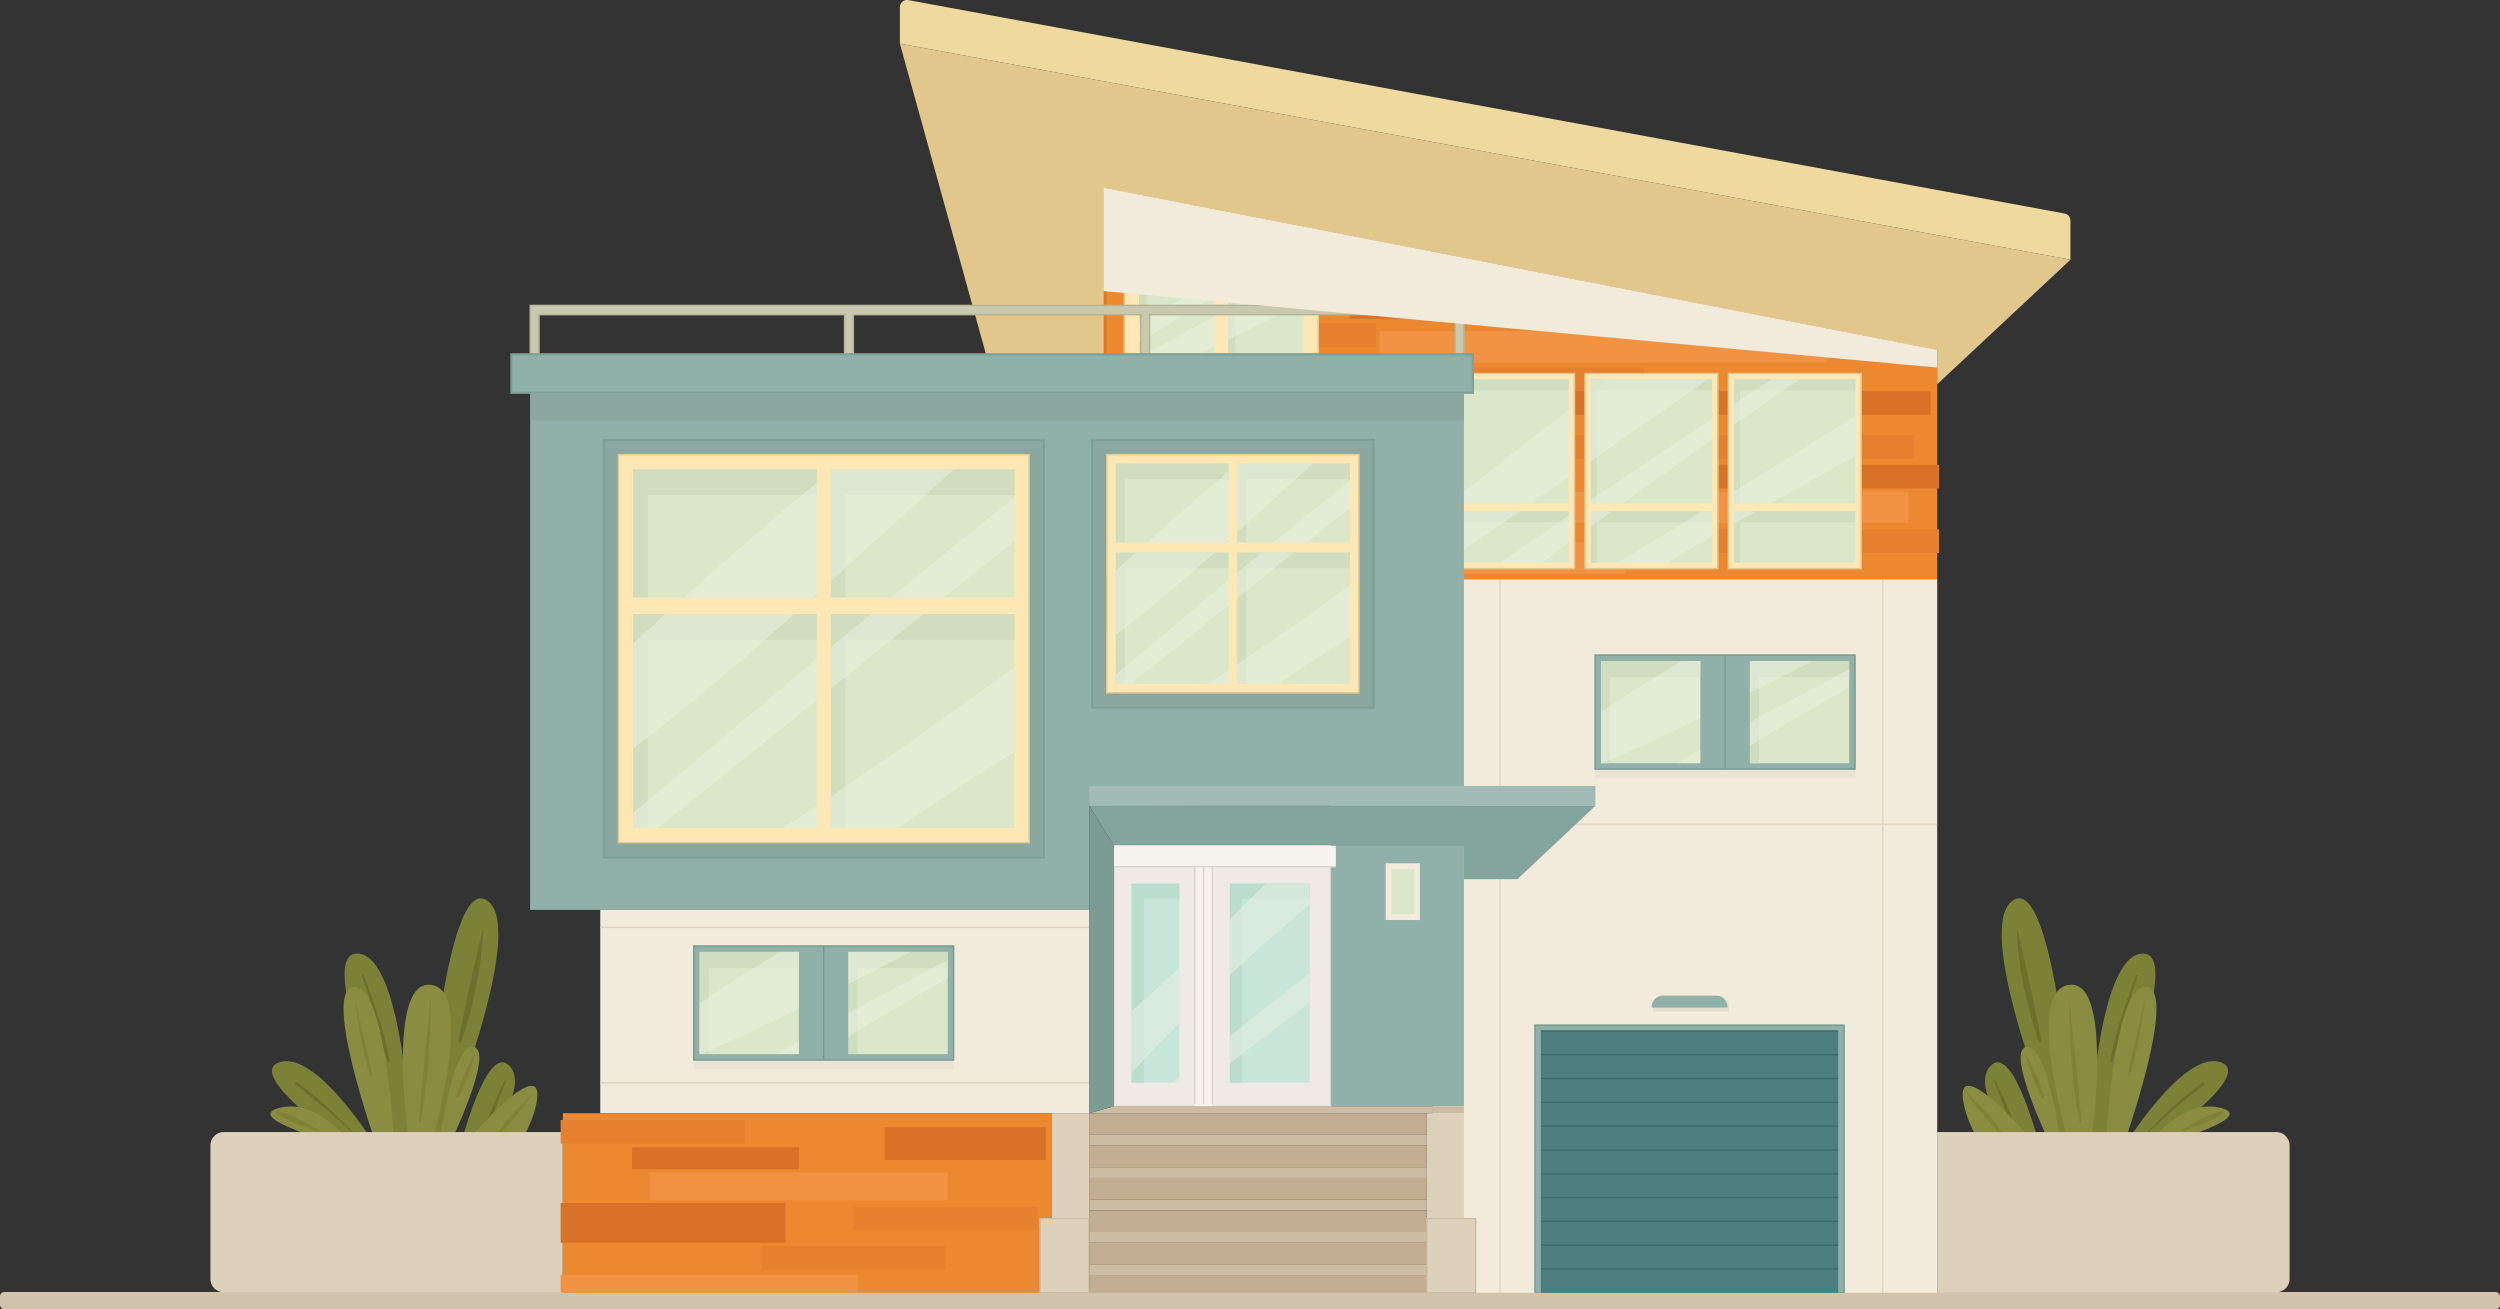 <svg xmlns="http://www.w3.org/2000/svg" viewBox="0 0 684 358.21"><rect x="0" y="0" width="684" height="358.21" fill="#333333" stroke="none"/><defs><style>.cls-1{fill:#eae2d3;}.cls-1,.cls-2,.cls-3,.cls-4,.cls-5,.cls-6,.cls-7,.cls-8,.cls-9,.cls-10,.cls-11,.cls-12,.cls-13,.cls-14,.cls-15,.cls-16,.cls-17,.cls-18,.cls-19,.cls-20,.cls-21,.cls-22,.cls-23,.cls-24,.cls-25,.cls-26,.cls-27,.cls-28,.cls-29,.cls-30,.cls-31,.cls-32,.cls-33,.cls-34,.cls-35,.cls-36,.cls-37,.cls-38,.cls-39,.cls-40{stroke-width:0px;}.cls-2{fill:#d1ddbf;}.cls-3{fill:#e2c791;}.cls-41{opacity:.5;}.cls-4{fill:#bcddce;}.cls-5{fill:#3c6d6d;}.cls-6{fill:#fce7b5;}.cls-7{fill:#d1c3ac;}.cls-42{isolation:isolate;}.cls-8{fill:#d87227;}.cls-9{fill:#eb8830;}.cls-10{fill:#f2eada;}.cls-11{fill:#c1ad91;}.cls-12{fill:#6d702c;}.cls-13{fill:#c8c9ae;}.cls-14{fill:#e5802e;}.cls-15{fill:#ddd4ce;}.cls-16{fill:#ccbca3;}.cls-17{fill:#898c41;}.cls-18{fill:#ecf2e4;}.cls-19{fill:#b5b595;}.cls-20{fill:#efeae6;}.cls-21{fill:#769990;}.cls-22{fill:#8aa8a0;}.cls-23{fill:#a2bcb5;}.cls-24{fill:#c7e5d8;}.cls-25{fill:#7b8238;}.cls-26{fill:#84a59d;}.cls-27{fill:#e5ddcf;}.cls-28{fill:#f29344;}.cls-29{fill:#4c7e80;}.cls-30{fill:#7da097;}.cls-31{fill:#f7f4f0;}.cls-32{fill:#dae8c9;}.cls-33{fill:#e2c78d;}.cls-34{fill:#828237;}.cls-35{fill:#efd99e;}.cls-43{mix-blend-mode:multiply;}.cls-36{fill:#ddd1bc;}.cls-37{fill:#91b0a9;}.cls-38{fill:#e0d5c1;}.cls-39{fill:#7c9b93;}.cls-40{fill:#dd7826;}</style></defs><g class="cls-42"><g id="Objects"><rect class="cls-7" y="353.5" width="684" height="4.71" rx="1.16" ry="1.16"></rect><path class="cls-25" d="M584.14,316.87s33.81-22.52,23.51-26.2c-10.3-3.68-26.99,23.7-26.99,23.7l3.49,2.5Z"></path><path class="cls-12" d="M586.64,311c5.17-5.16,10.77-9.84,16.54-14.31.33-.26-.11-.84-.45-.59-5.96,4.32-11.26,9.33-16.22,14.76-.08.09.05.22.13.13h0Z"></path><path class="cls-25" d="M563.53,312.89s-24.29-58.8-12.79-66.53c11.5-7.73,16.66,64.55,16.66,64.55l-3.86,1.98Z"></path><path class="cls-12" d="M551.76,254.5c.43,10.21,2.76,20.74,5.95,30.43.19.57,1.03.34.9-.25-2.14-10.05-4.11-20.26-6.67-30.21-.03-.1-.19-.08-.18.02h0Z"></path><path class="cls-25" d="M571.58,312.42s1.93-50.85,14.49-51.53c12.56-.68-11.27,53.03-11.27,53.03l-3.22-1.51Z"></path><path class="cls-12" d="M584.4,266.9c-2.82,7.53-5.61,15.35-7.08,23.27-.09.47.59.67.72.2,2.26-7.82,4.16-15.64,6.89-23.32.12-.34-.42-.48-.54-.15h0Z"></path><path class="cls-25" d="M555.48,318.34s-17.39-19.58-10.95-26.62c6.44-7.04,13.85,23.16,13.85,23.16l-2.9,3.46Z"></path><path class="cls-12" d="M545.58,295.84c2.36,5.78,4.34,11.72,6.52,17.57.17.45.84.28.72-.2-1.52-6.18-3.99-11.87-6.9-17.51-.1-.19-.42-.05-.34.14h0Z"></path><path class="cls-17" d="M567.39,317.83s-14.48-46.59-1.35-48.37c13.13-1.78,5.54,47.41,5.54,47.41l-4.19.96Z"></path><path class="cls-34" d="M566.13,273.01c.06,11.36.62,22.9,2.86,34.06.05.26.48.2.46-.06-.83-11.35-2.31-22.66-3.22-34,0-.06-.09-.06-.09,0h0Z"></path><path class="cls-17" d="M576.12,313.92s2.04-44.61,11.07-43.87-6.54,44.31-6.54,44.31l-4.53-.44Z"></path><path class="cls-34" d="M586.77,273.92c-1.52,6.72-3.3,13.42-4.58,20.19-.07.35.43.5.54.15,2.04-6.6,3.18-13.49,4.13-20.32,0-.06-.08-.09-.09-.02h0Z"></path><path class="cls-17" d="M587.24,313.92s9.15-13.63,20.32-10.81-19.18,10.81-19.18,10.81h-1.14Z"></path><path class="cls-34" d="M596.76,309.63c3.76-1.28,8.35-2.68,11.56-5.06.29-.22.13-.68-.25-.6-3.91.83-8.01,3.35-11.45,5.32-.18.1-.06.41.14.34h0Z"></path><path class="cls-17" d="M563.9,313.4s-3.66-28.29-9.52-26.96c-5.86,1.33,6.98,27.48,6.98,27.48l2.54-.52Z"></path><path class="cls-34" d="M554.13,288.74c1.13,3.84,2.5,7.91,4.4,11.44.2.38.8.12.69-.29-1.1-3.86-2.96-7.72-4.83-11.26-.07-.14-.3-.04-.26.11h0Z"></path><path class="cls-17" d="M558.37,314.88s-15.62-19.19-20.37-17.72c-4.76,1.46,7.93,32.56,18.71,19.71"></path><path class="cls-34" d="M538.34,299.36c2.56,4.18,6.14,7.64,9.16,11.49.24.31.67-.08.52-.4-2.14-4.41-6.35-7.59-9.53-11.21-.07-.08-.2.02-.15.11h0Z"></path><path class="cls-36" d="M530.02,309.73h92.76c2.01,0,3.65,1.64,3.65,3.65v36.54c0,2.01-1.64,3.65-3.65,3.65h-92.76v-43.84h0Z"></path><path class="cls-25" d="M99.86,316.87s-33.81-22.52-23.51-26.2c10.3-3.68,26.99,23.7,26.99,23.7l-3.49,2.5Z"></path><path class="cls-12" d="M97.49,310.87c-4.96-5.44-10.26-10.44-16.22-14.76-.34-.25-.79.33-.45.59,5.77,4.47,11.37,9.15,16.54,14.31.09.09.21-.04.13-.13h0Z"></path><path class="cls-25" d="M120.47,312.89s24.29-58.8,12.79-66.53c-11.5-7.73-16.66,64.55-16.66,64.55l3.86,1.98Z"></path><path class="cls-12" d="M132.05,254.48c-2.56,9.94-4.53,20.16-6.67,30.21-.13.59.71.82.9.25,3.19-9.69,5.52-20.22,5.95-30.43,0-.11-.16-.13-.18-.02h0Z"></path><path class="cls-25" d="M112.42,312.42s-1.93-50.85-14.49-51.53c-12.56-.68,11.27,53.03,11.27,53.03l3.22-1.51Z"></path><path class="cls-12" d="M99.06,267.05c2.74,7.68,4.63,15.5,6.89,23.32.14.47.81.27.72-.2-1.47-7.92-4.26-15.75-7.08-23.27-.13-.33-.66-.19-.54.15h0Z"></path><path class="cls-25" d="M128.52,318.34s17.39-19.58,10.95-26.62c-6.44-7.04-13.85,23.16-13.85,23.16l2.9,3.46Z"></path><path class="cls-12" d="M138.08,295.7c-2.91,5.64-5.38,11.33-6.9,17.51-.12.48.56.65.72.2,2.18-5.85,4.16-11.79,6.52-17.57.08-.2-.25-.33-.34-.14h0Z"></path><path class="cls-17" d="M116.61,317.83s14.48-46.59,1.35-48.37c-13.13-1.78-5.54,47.41-5.54,47.41l4.19.96Z"></path><path class="cls-34" d="M117.78,273.01c-.91,11.35-2.4,22.66-3.22,34-.02.26.41.32.46.06,2.23-11.16,2.79-22.71,2.86-34.06,0-.06-.09-.06-.09,0h0Z"></path><path class="cls-17" d="M107.88,313.92s-2.04-44.61-11.07-43.87,6.54,44.31,6.54,44.31l4.53-.44Z"></path><path class="cls-34" d="M97.14,273.94c.94,6.82,2.09,13.72,4.13,20.32.11.35.61.2.54-.15-1.28-6.77-3.06-13.47-4.58-20.19-.01-.06-.1-.03-.09.02h0Z"></path><path class="cls-17" d="M96.76,313.92s-9.15-13.63-20.32-10.81,19.18,10.81,19.18,10.81h1.14Z"></path><path class="cls-34" d="M87.39,309.29c-3.44-1.97-7.54-4.49-11.45-5.32-.38-.08-.55.38-.25.6,3.21,2.38,7.8,3.78,11.56,5.06.2.07.33-.24.14-.34h0Z"></path><path class="cls-17" d="M120.1,313.4s3.66-28.29,9.52-26.96c5.86,1.33-6.98,27.48-6.98,27.48l-2.54-.52Z"></path><path class="cls-34" d="M129.62,288.63c-1.87,3.55-3.73,7.4-4.83,11.26-.12.4.48.67.69.29,1.9-3.54,3.27-7.6,4.4-11.44.04-.15-.18-.25-.26-.11h0Z"></path><path class="cls-17" d="M125.63,314.88s15.62-19.19,20.37-17.72c4.76,1.46-7.93,32.56-18.71,19.71"></path><path class="cls-34" d="M145.51,299.25c-3.18,3.62-7.39,6.8-9.53,11.21-.15.31.27.71.52.4,3.02-3.85,6.6-7.31,9.16-11.49.05-.09-.08-.19-.15-.11h0Z"></path><path class="cls-36" d="M57.57,309.73h92.76c2.01,0,3.65,1.64,3.65,3.65v36.54c0,2.01-1.64,3.65-3.65,3.65H57.57v-43.84h0Z" transform="translate(211.55 663.3) rotate(180)"></path><rect class="cls-10" x="392.07" y="158.45" width="137.95" height="195.25"></rect><rect class="cls-38" x="392.07" y="225.35" width="137.95" height=".4"></rect><rect class="cls-38" x="514.93" y="158.45" width=".4" height="195.25"></rect><rect class="cls-38" x="410.17" y="158.45" width=".4" height="195.25"></rect><polygon class="cls-9" points="302.37 51.83 530.02 96.17 530.02 158.45 302.37 158.45 302.37 51.83"></polygon><rect class="cls-28" x="377.47" y="90.63" width="122.42" height="8.59"></rect><rect class="cls-28" x="317.9" y="148.38" width="126.91" height="8.59"></rect><rect class="cls-28" x="304.78" y="71.04" width="93.74" height="8.59"></rect><rect class="cls-28" x="308.73" y="108.64" width="107.46" height="8.59"></rect><rect class="cls-28" x="376.47" y="134.51" width="145.65" height="8.59"></rect><rect class="cls-14" x="416.27" y="119.07" width="107.46" height="6.46"></rect><rect class="cls-14" x="342.32" y="100.57" width="107.46" height="6.46"></rect><rect class="cls-8" x="420.74" y="107.03" width="107.46" height="6.46"></rect><rect class="cls-14" x="446.86" y="144.83" width="83.67" height="6.46"></rect><rect class="cls-14" x="307.61" y="88.47" width="68.85" height="6.46"></rect><rect class="cls-8" x="302.37" y="100.57" width="38.56" height="6.46"></rect><rect class="cls-8" x="369.21" y="80.76" width="72.76" height="6.46"></rect><rect class="cls-8" x="457.77" y="127.16" width="72.76" height="6.46"></rect><rect class="cls-8" x="303.54" y="123.94" width="97.82" height="6.46"></rect><path class="cls-35" d="M566.47,71.06L246.21,11.95V1.95c0-1.22,1.11-2.14,2.31-1.92l316.35,58.39c.93.17,1.6.98,1.6,1.92v10.72Z"></path><polygon class="cls-33" points="566.47 71.06 530.02 105.14 530.02 96.17 302.37 51.83 302.37 96.93 269.77 96.93 246.21 11.95 566.47 71.06"></polygon><rect class="cls-37" x="419.97" y="280.46" width="84.56" height="73.23"></rect><path class="cls-21" d="M504.74,353.7h-84.96s0-73.43,0-73.43h84.96v73.43ZM420.17,353.5h84.16v-72.83h-84.16v72.83Z"></path><rect class="cls-29" x="426.44" y="277.21" width="71.63" height="81.35" transform="translate(780.14 -144.37) rotate(90)"></rect><rect class="cls-6" x="307.61" y="67.03" width="53.08" height="29.9" rx=".34" ry=".34"></rect><path class="cls-3" d="M360.42,97.13h-52.54c-.26,0-.47-.21-.47-.47v-29.35c0-.26.21-.47.47-.47h52.54c.26,0,.47.21.47.47v29.35c0,.26-.21.47-.47.47ZM307.89,67.23s-.07.03-.07.07v29.35s.03.07.07.07h52.54s.07-.03.07-.07v-29.35s-.03-.07-.07-.07h-52.54Z"></path><rect class="cls-32" x="333.41" y="73.66" width="25.88" height="20.65" transform="translate(430.34 -262.37) rotate(90)"></rect><rect class="cls-32" x="309.01" y="73.66" width="25.88" height="20.65" transform="translate(405.94 -237.97) rotate(90)"></rect><polygon class="cls-2" points="338.03 75.53 356.68 75.53 356.68 71.04 336.03 71.04 336.03 96.93 338.03 96.93 338.03 75.53"></polygon><polygon class="cls-2" points="313.63 75.53 332.28 75.53 332.28 71.04 311.63 71.04 311.63 96.93 313.63 96.93 313.63 75.53"></polygon><g class="cls-41"><path class="cls-18" d="M341.24,71.04c-1.75,1.01-3.48,2.04-5.21,3.07v4.42c4.08-2.52,8.16-5.02,12.24-7.49h-7.02Z"></path></g><g class="cls-41"><path class="cls-18" d="M356.68,72.29c-6.92,4.11-13.77,8.18-20.65,12.13v8.51c6.91-3.39,13.8-6.81,20.65-10.26v-10.37Z"></path></g><g class="cls-41"><path class="cls-18" d="M332.28,86.55c-6.33,3.58-12.72,7.05-19.24,10.37h14.79c1.48-.72,2.97-1.45,4.45-2.17v-8.2Z"></path></g><g class="cls-41"><path class="cls-18" d="M332.28,76.38c-6.83,4.13-13.62,8.31-20.65,12.15v5.22c6.88-4.32,13.77-8.63,20.65-12.89v-4.48Z"></path></g><polygon class="cls-40" points="302.77 99.22 301.97 99.22 301.97 51.34 302.44 51.44 530.1 95.77 529.95 96.56 302.77 52.32 302.77 99.22"></polygon><polygon class="cls-13" points="398.11 83.56 314.52 83.56 312.11 83.56 233.47 83.56 231.05 83.56 147.46 83.56 145.04 83.56 145.04 86.08 145.04 96.93 147.46 96.93 147.46 86.08 231.05 86.08 231.05 96.93 233.47 96.93 233.47 86.08 312.11 86.08 312.11 96.93 314.52 96.93 314.52 86.08 398.11 86.08 398.11 96.93 400.53 96.93 400.53 86.08 400.53 83.56 398.11 83.56"></polygon><path class="cls-19" d="M400.73,97.13h-2.81v-10.84h-83.19v10.84h-2.81v-10.84h-78.24v10.84h-2.81v-10.84h-83.19v10.84h-2.81v-13.77h255.88v13.77ZM398.31,96.73h2.01v-12.97h-255.08v12.97h2.01v-10.84h84v10.84h2.01v-10.84h79.04v10.84h2.01v-10.84h84v10.84Z"></path><g class="cls-43"><polygon class="cls-10" points="530.02 95.72 301.92 51.33 301.92 79.63 530.02 100.57 530.02 95.72"></polygon></g><rect class="cls-6" x="472.87" y="102.19" width="36.34" height="53.39"></rect><path class="cls-3" d="M509.41,155.78h-36.74v-53.79h36.74v53.79ZM473.07,155.38h35.94v-52.99h-35.94v52.99Z"></path><rect class="cls-32" x="484" y="130.37" width="14.08" height="33.13" transform="translate(637.97 -344.1) rotate(90)"></rect><rect class="cls-32" x="474.08" y="104.19" width="33.91" height="33.13" transform="translate(611.79 -370.28) rotate(90)"></rect><polygon class="cls-2" points="476.08 142.88 507.6 142.88 507.6 139.89 474.47 139.89 474.47 153.98 476.08 153.98 476.08 142.88"></polygon><polygon class="cls-2" points="476.08 106.79 507.6 106.79 507.6 103.8 474.47 103.8 474.47 137.71 476.08 137.71 476.08 106.79"></polygon><rect class="cls-6" x="433.66" y="102.19" width="36.34" height="53.39"></rect><path class="cls-3" d="M470.2,155.78h-36.74v-53.79h36.74v53.79ZM433.86,155.38h35.94v-52.99h-35.94v52.99Z"></path><rect class="cls-32" x="444.79" y="130.37" width="14.08" height="33.13" transform="translate(598.76 -304.89) rotate(90)"></rect><rect class="cls-32" x="434.87" y="104.19" width="33.91" height="33.13" transform="translate(572.58 -331.07) rotate(90)"></rect><polygon class="cls-2" points="436.87 142.88 468.39 142.88 468.39 139.89 435.26 139.89 435.26 153.98 436.87 153.98 436.87 142.88"></polygon><polygon class="cls-2" points="436.87 106.79 468.39 106.79 468.39 103.8 435.26 103.8 435.26 137.71 436.87 137.71 436.87 106.79"></polygon><rect class="cls-6" x="394.45" y="102.19" width="36.34" height="53.39"></rect><path class="cls-3" d="M430.99,155.78h-36.74v-53.79h36.74v53.79ZM394.65,155.38h35.94v-52.99h-35.94v52.99Z"></path><rect class="cls-32" x="405.58" y="130.37" width="14.08" height="33.13" transform="translate(559.55 -265.68) rotate(90)"></rect><rect class="cls-32" x="395.66" y="104.19" width="33.91" height="33.13" transform="translate(533.37 -291.87) rotate(90)"></rect><polygon class="cls-2" points="397.66 142.88 429.18 142.88 429.18 139.89 396.06 139.89 396.06 153.98 397.66 153.98 397.66 142.88"></polygon><polygon class="cls-2" points="397.66 106.79 429.18 106.79 429.18 103.8 396.06 103.8 396.06 137.71 397.66 137.71 397.66 106.79"></polygon><g class="cls-41"><path class="cls-18" d="M474.47,139.89v3.38c2-1.13,4-2.26,6.01-3.38h-6.01Z"></path></g><g class="cls-41"><path class="cls-18" d="M484.73,103.8c-3.42,2.22-6.84,4.45-10.25,6.69v5.59c5.99-4.14,12-8.23,18.05-12.29h-7.8Z"></path></g><g class="cls-41"><path class="cls-18" d="M507.6,113.83c-11.04,6.89-22.07,13.8-33.13,20.66v3.22h9.92c7.74-4.31,15.51-8.6,23.21-12.96v-10.91Z"></path></g><g class="cls-41"><path class="cls-18" d="M435.26,139.89v4.19c1.9-1.4,3.8-2.8,5.71-4.19h-5.71Z"></path></g><g class="cls-41"><path class="cls-18" d="M468.39,139.89h-2.66c-7.71,4.75-15.44,9.45-23.21,14.08h13.56c4.07-2.45,8.17-4.86,12.31-7.24v-6.84Z"></path></g><path class="cls-32" d="M435.26,103.8v3.69c1.63-1.23,3.26-2.46,4.89-3.69h-4.89Z"></path><g class="cls-41"><path class="cls-18" d="M468.39,120.3v-5.79c-11.1,7.36-22.13,14.83-33.13,22.35v.86h8.7c8.09-5.88,16.23-11.69,24.42-17.41Z"></path></g><g class="cls-41"><path class="cls-18" d="M440.15,103.8c-1.63,1.22-3.26,2.45-4.89,3.69v18.73c10.65-7.51,21.29-15.03,32.03-22.42h-27.14Z"></path></g><g class="cls-41"><path class="cls-18" d="M396.06,139.89v13.48c6.62-4.44,13.18-8.94,19.71-13.48h-19.71Z"></path></g><g class="cls-41"><path class="cls-18" d="M429.18,141.02c-6.28,4.31-12.55,8.63-18.81,12.95h11.6c2.4-1.8,4.8-3.6,7.21-5.39v-7.56Z"></path></g><g class="cls-41"><path class="cls-18" d="M429.18,112.13c-10.95,8.42-21.78,17.02-32.66,25.58h22.38c3.43-2.4,6.86-4.8,10.28-7.21v-18.37Z"></path></g><rect class="cls-1" x="436.43" y="210.42" width="71.17" height="2.52"></rect><rect class="cls-37" x="436.43" y="179.24" width="71.1" height="31.18"></rect><path class="cls-21" d="M507.73,210.62h-71.5v-31.58h71.5v31.58ZM436.63,210.22h70.7v-30.77h-70.7v30.77Z"></path><rect class="cls-32" x="478.36" y="181.25" width="27.97" height="27.15" transform="translate(687.18 -297.51) rotate(90)"></rect><rect class="cls-32" x="437.63" y="181.25" width="27.97" height="27.15" transform="translate(646.44 -256.78) rotate(90)"></rect><polygon class="cls-2" points="481.26 185.29 505.92 185.29 505.92 180.85 478.77 180.85 478.77 208.81 481.26 208.81 481.26 185.29"></polygon><polygon class="cls-2" points="440.53 185.29 465.19 185.29 465.19 180.85 438.04 180.85 438.04 208.81 440.53 208.81 440.53 185.29"></polygon><g class="cls-41"><path class="cls-18" d="M478.77,180.85v8.73c5.72-2.91,11.42-5.83,17.14-8.73h-17.14Z"></path></g><g class="cls-41"><path class="cls-18" d="M505.92,183.1c-9.02,4.87-18.13,9.61-27.15,14.52v6.34c8.99-5.45,18.03-10.77,27.15-15.95v-4.91Z"></path></g><g class="cls-41"><path class="cls-18" d="M465.19,180.85h-5.04c-7.47,4.41-14.85,9.08-22.11,14.04v13.92h.39c9.1-3.88,17.98-8.09,26.77-12.42v-15.54Z"></path></g><g class="cls-41"><path class="cls-18" d="M465.19,205.21c-2.04,1.18-4.07,2.38-6.09,3.6h6.09v-3.6Z"></path></g><rect class="cls-21" x="471.78" y="179.24" width=".4" height="31.18"></rect><rect class="cls-5" x="421.58" y="288.38" width="81.35" height=".4"></rect><rect class="cls-5" x="421.58" y="281.87" width="81.35" height=".4"></rect><rect class="cls-5" x="421.58" y="301.4" width="81.35" height=".4"></rect><rect class="cls-5" x="421.58" y="294.89" width="81.35" height=".4"></rect><rect class="cls-5" x="421.58" y="314.43" width="81.35" height=".4"></rect><rect class="cls-5" x="421.58" y="307.91" width="81.35" height=".4"></rect><rect class="cls-5" x="421.58" y="327.45" width="81.35" height=".4"></rect><rect class="cls-5" x="421.58" y="320.94" width="81.35" height=".4"></rect><rect class="cls-5" x="421.58" y="340.47" width="81.35" height=".4"></rect><rect class="cls-5" x="421.58" y="333.96" width="81.35" height=".4"></rect><rect class="cls-5" x="421.58" y="346.98" width="81.35" height=".4"></rect><path class="cls-27" d="M473.02,276.79h-20.76v-2.05c0-.68.55-1.23,1.23-1.23l17.46-.97c.68,0,2.07,1.52,2.07,2.2v2.05Z"></path><path class="cls-37" d="M455,272.4h14.51c1.73,0,3.13,1.4,3.13,3.13v.15h-20.76v-.15c0-1.73,1.4-3.13,3.13-3.13Z"></path><polygon class="cls-37" points="400.53 96.93 145.04 96.93 145.04 202.15 145.04 219.7 145.04 248.94 298.06 248.94 298.06 220.49 400.53 219.7 400.53 96.93"></polygon><rect class="cls-37" x="364" y="215.03" width="36.53" height="87.64"></rect><rect class="cls-10" x="164.23" y="248.94" width="133.83" height="55.62"></rect><rect class="cls-23" x="298.06" y="215.03" width="138.44" height="5.46"></rect><polygon class="cls-26" points="298.06 220.49 304.78 231.42 400.53 231.42 400.53 240.53 415.16 240.53 436.5 220.49 298.06 220.49"></polygon><rect class="cls-10" x="379.11" y="236.19" width="9.39" height="15.54"></rect><rect class="cls-32" x="377.64" y="240.87" width="12.33" height="6.18" transform="translate(627.76 -139.85) rotate(90)"></rect><rect class="cls-20" x="304.78" y="231.42" width="59.22" height="71.24"></rect><rect class="cls-20" x="304.78" y="231.42" width="59.22" height="71.24"></rect><path class="cls-15" d="M364.2,302.86h-59.62v-71.64h59.62v71.64ZM304.98,302.46h58.82v-70.84h-58.82v70.84Z"></path><rect class="cls-31" x="304.78" y="231.42" width="60.71" height="5.69"></rect><rect class="cls-31" x="326.9" y="237.12" width="4.78" height="65.55"></rect><rect class="cls-24" x="309.6" y="241.77" width="13.06" height="54.46"></rect><rect class="cls-24" x="336.49" y="241.77" width="21.84" height="54.46"></rect><polygon class="cls-4" points="312.94 245.89 322.67 245.89 322.67 241.77 309.6 241.77 309.6 296.23 312.94 296.23 312.94 245.89"></polygon><polygon class="cls-4" points="339.83 245.89 358.33 245.89 358.33 241.77 336.49 241.77 336.49 296.23 339.83 296.23 339.83 245.89"></polygon><polygon class="cls-16" points="400.53 304.57 298.06 304.57 304.78 302.66 400.53 302.66 400.53 304.57"></polygon><rect class="cls-11" x="298.06" y="304.57" width="92.3" height="5.89"></rect><rect class="cls-16" x="298.06" y="310.45" width="92.3" height="3.01"></rect><rect class="cls-11" x="298.06" y="313.47" width="92.3" height="5.89"></rect><rect class="cls-16" x="298.06" y="319.35" width="92.3" height="2.94"></rect><rect class="cls-11" x="298.06" y="322.3" width="92.3" height="5.89"></rect><rect class="cls-16" x="298.06" y="328.18" width="92.3" height="3.01"></rect><rect class="cls-11" x="298.06" y="331.2" width="92.3" height="5.89"></rect><rect class="cls-16" x="298.06" y="337.08" width="92.3" height="2.94"></rect><rect class="cls-11" x="298.06" y="340.03" width="92.3" height="5.89"></rect><rect class="cls-11" x="298.06" y="348.85" width="92.3" height="4.84"></rect><rect class="cls-16" x="298.06" y="345.91" width="92.3" height="2.94"></rect><rect class="cls-37" x="139.93" y="96.93" width="263.06" height="10.53"></rect><path class="cls-30" d="M403.29,107.76H139.63v-11.13h263.67v11.13ZM140.23,107.16h262.46v-9.93H140.23v9.93Z"></path><rect class="cls-22" x="145.04" y="107.46" width="255.48" height="7.55"></rect><rect class="cls-22" x="164.95" y="120.56" width="120.89" height="113.71"></rect><path class="cls-30" d="M285.89,234.87h-120.99v-114.82h120.99v114.82ZM165.5,234.27h119.79v-113.62h-119.79v113.62Z"></path><rect class="cls-6" x="169.21" y="124.36" width="112.36" height="106.19"></rect><path class="cls-3" d="M281.77,230.76h-112.77v-106.6h112.77v106.6ZM169.41,230.36h111.96v-105.79h-111.96v105.79Z"></path><rect class="cls-32" x="173.22" y="128.38" width="50.25" height="35.08"></rect><rect class="cls-32" x="227.31" y="128.38" width="50.25" height="35.08"></rect><rect class="cls-32" x="173.22" y="168.02" width="50.25" height="58.52"></rect><rect class="cls-32" x="227.31" y="168.02" width="50.25" height="58.52"></rect><polygon class="cls-2" points="177.24 135.4 223.47 135.4 223.47 128.38 173.22 128.38 173.22 163.46 177.24 163.46 177.24 135.4"></polygon><polygon class="cls-2" points="231.32 135.4 277.56 135.4 277.56 128.38 227.31 128.38 227.31 163.46 231.32 163.46 231.32 135.4"></polygon><polygon class="cls-2" points="177.24 175.05 223.47 175.05 223.47 168.02 173.22 168.02 173.22 226.55 177.24 226.55 177.24 175.05"></polygon><polygon class="cls-2" points="231.32 175.05 277.56 175.05 277.56 168.02 227.31 168.02 227.31 226.55 231.32 226.55 231.32 175.05"></polygon><g class="cls-41"><path class="cls-18" d="M223.47,162.44v-30.38c-12.32,10.18-24.4,20.7-36.33,31.4h35.19c.38-.34.76-.68,1.14-1.02Z"></path></g><path class="cls-32" d="M223.47,162.44c-.38.34-.76.68-1.14,1.02h1.14v-1.02Z"></path><path class="cls-32" d="M227.31,128.38v.52c.21-.17.42-.35.63-.52h-.63Z"></path><g class="cls-41"><path class="cls-18" d="M227.94,128.38c-.21.17-.42.35-.63.52v30.08c11.25-10.18,22.42-20.46,33.72-30.6h-33.09Z"></path></g><g class="cls-41"><path class="cls-18" d="M277.56,148.14v-11.97c-11.35,8.98-22.6,18.1-33.77,27.29h14.46c6.41-5.14,12.85-10.25,19.31-15.32Z"></path></g><g class="cls-41"><path class="cls-18" d="M182.08,168.02c-2.96,2.67-5.91,5.36-8.86,8.05v28.77c15.18-11.61,29.71-24.06,44.02-36.81h-35.16Z"></path></g><g class="cls-41"><path class="cls-18" d="M223.47,180.3c-16.81,14.03-33.52,28.15-50.25,42.13v4.11h6.62c14.66-11.56,29.16-23.28,43.63-35.01v-11.24Z"></path></g><g class="cls-41"><path class="cls-18" d="M223.47,220.5c-3.05,2.03-6.11,4.05-9.18,6.04h9.18v-6.04Z"></path></g><g class="cls-41"><path class="cls-18" d="M238.25,168.02c-3.65,3.02-7.3,6.05-10.94,9.08v11.33c8.41-6.82,16.82-13.63,25.26-20.41h-14.32Z"></path></g><g class="cls-41"><path class="cls-18" d="M277.56,182.64c-16.67,11.91-33.28,23.85-50.25,35.29v8.61h18.22c10.55-7.11,21.23-14.02,32.03-20.78v-23.12Z"></path></g><rect class="cls-22" x="302.81" y="184.45" width="68.99" height="5.12"></rect><rect class="cls-22" x="300.69" y="118.46" width="73.23" height="77.02" transform="translate(494.27 -180.34) rotate(90)"></rect><path class="cls-30" d="M376.12,193.88h-77.62v-73.83h77.62v73.83ZM299.1,193.28h76.42v-72.63h-76.42v72.63Z"></path><rect class="cls-6" x="302.81" y="124.36" width="68.99" height="65.2"></rect><path class="cls-3" d="M372.01,189.77h-69.39v-65.61h69.39v65.61ZM303.01,189.37h68.59v-64.8h-68.59v64.8Z"></path><rect class="cls-32" x="305.28" y="126.83" width="30.85" height="21.54"></rect><rect class="cls-32" x="338.49" y="126.83" width="30.85" height="21.54"></rect><rect class="cls-32" x="305.28" y="151.17" width="30.85" height="35.93"></rect><rect class="cls-32" x="338.49" y="151.17" width="30.85" height="35.93"></rect><polygon class="cls-2" points="307.74 131.14 336.13 131.14 336.13 126.83 305.28 126.83 305.28 148.37 307.74 148.37 307.74 131.14"></polygon><polygon class="cls-2" points="340.95 131.14 369.34 131.14 369.34 126.83 338.49 126.83 338.49 148.37 340.95 148.37 340.95 131.14"></polygon><polygon class="cls-2" points="307.74 155.48 336.13 155.48 336.13 151.17 305.28 151.17 305.28 187.1 307.74 187.1 307.74 155.48"></polygon><polygon class="cls-2" points="340.95 155.48 369.34 155.48 369.34 151.17 338.49 151.17 338.49 187.1 340.95 187.1 340.95 155.48"></polygon><g class="cls-41"><path class="cls-18" d="M336.13,147.74v-18.65c-7.56,6.25-14.98,12.71-22.3,19.28h21.61c.23-.21.47-.42.7-.63Z"></path></g><path class="cls-32" d="M336.13,147.74c-.23.21-.47.42-.7.63h.7v-.63Z"></path><path class="cls-32" d="M338.49,126.83v.32c.13-.11.26-.21.39-.32h-.39Z"></path><g class="cls-41"><path class="cls-18" d="M338.87,126.83c-.13.11-.26.21-.39.32v18.47c6.91-6.25,13.77-12.56,20.7-18.79h-20.32Z"></path></g><g class="cls-41"><path class="cls-18" d="M369.34,138.96v-7.35c-6.97,5.51-13.88,11.11-20.74,16.76h8.88c3.94-3.15,7.89-6.29,11.86-9.41Z"></path></g><g class="cls-41"><path class="cls-18" d="M310.72,151.17c-1.82,1.64-3.63,3.29-5.44,4.94v17.66c9.32-7.13,18.24-14.77,27.03-22.6h-21.59Z"></path></g><g class="cls-41"><path class="cls-18" d="M336.13,158.71c-10.32,8.62-20.58,17.28-30.85,25.87v2.52h4.06c9-7.1,17.91-14.29,26.79-21.49v-6.9Z"></path></g><g class="cls-41"><path class="cls-18" d="M336.13,183.39c-1.87,1.25-3.75,2.49-5.64,3.71h5.64v-3.71Z"></path></g><g class="cls-41"><path class="cls-18" d="M345.2,151.17c-2.24,1.85-4.48,3.71-6.72,5.57v6.96c5.16-4.19,10.33-8.37,15.51-12.53h-8.79Z"></path></g><g class="cls-41"><path class="cls-18" d="M369.34,160.15c-10.23,7.31-20.43,14.64-30.85,21.67v5.29h11.19c6.48-4.36,13.04-8.61,19.66-12.76v-14.2Z"></path></g><rect class="cls-1" x="189.81" y="290.01" width="71.17" height="2.52"></rect><rect class="cls-37" x="189.81" y="258.83" width="71.1" height="31.18"></rect><path class="cls-21" d="M261.11,290.21h-71.5v-31.58h71.5v31.58ZM190.01,289.8h70.7v-30.77h-70.7v30.77Z"></path><rect class="cls-32" x="231.74" y="260.84" width="27.97" height="27.15" transform="translate(520.14 28.7) rotate(90)"></rect><rect class="cls-32" x="191.01" y="260.84" width="27.97" height="27.15" transform="translate(479.41 69.43) rotate(90)"></rect><polygon class="cls-2" points="234.64 264.88 259.3 264.88 259.3 260.43 232.15 260.43 232.15 288.4 234.64 288.4 234.64 264.88"></polygon><polygon class="cls-2" points="193.91 264.88 218.57 264.88 218.57 260.43 191.41 260.43 191.41 288.4 193.91 288.4 193.91 264.88"></polygon><g class="cls-41"><path class="cls-18" d="M232.15,260.43v8.73c5.72-2.91,11.42-5.83,17.14-8.73h-17.14Z"></path></g><g class="cls-41"><path class="cls-18" d="M259.3,262.69c-9.02,4.87-18.13,9.61-27.15,14.52v6.34c8.99-5.45,18.03-10.77,27.15-15.95v-4.91Z"></path></g><g class="cls-41"><path class="cls-18" d="M218.57,260.43h-5.04c-7.47,4.41-14.85,9.08-22.11,14.04v13.92h.39c9.1-3.88,17.98-8.09,26.77-12.42v-15.54Z"></path></g><g class="cls-41"><path class="cls-18" d="M218.57,284.8c-2.04,1.18-4.07,2.38-6.09,3.6h6.09v-3.6Z"></path></g><rect class="cls-21" x="225.15" y="258.83" width=".4" height="31.18"></rect><rect class="cls-38" x="164.23" y="296.03" width="133.71" height=".4"></rect><rect class="cls-38" x="164.23" y="253.53" width="133.71" height=".4"></rect><rect class="cls-9" x="153.98" y="304.57" width="133.81" height="49.13"></rect><rect class="cls-8" x="153.39" y="329.13" width="61.54" height="10.89"></rect><rect class="cls-8" x="172.96" y="313.91" width="45.61" height="6"></rect><rect class="cls-8" x="242.05" y="308.41" width="44.06" height="8.96"></rect><rect class="cls-28" x="177.91" y="320.83" width="81.39" height="7.59"></rect><rect class="cls-28" x="153.39" y="348.85" width="81.39" height="4.65"></rect><rect class="cls-14" x="208.35" y="340.92" width="50.35" height="6.47"></rect><rect class="cls-14" x="233.53" y="330.17" width="50.35" height="6.47"></rect><rect class="cls-14" x="153.39" y="306.42" width="50.35" height="6.47"></rect><polygon class="cls-39" points="298.06 220.49 304.78 231.42 304.78 302.66 298.06 304.57 298.06 220.49"></polygon><g class="cls-41"><path class="cls-18" d="M322.67,294.51c-.72.57-1.45,1.15-2.17,1.72h2.17v-1.72Z"></path></g><g class="cls-41"><path class="cls-18" d="M322.67,264.78c-4.28,4.03-8.62,8.01-13.06,11.87v16.84c4.28-4.57,8.63-9.06,13.06-13.47v-15.24Z"></path></g><g class="cls-41"><path class="cls-18" d="M358.33,241.77h-12.02c-3.28,3.21-6.55,6.43-9.82,9.65v15.31c7.11-6.61,14.4-13.03,21.84-19.27v-5.69Z"></path></g><g class="cls-41"><path class="cls-18" d="M358.33,266.19c-7.28,5.78-14.56,11.56-21.84,17.34v7.37c7.28-5.56,14.56-11.1,21.84-16.62v-8.09Z"></path></g><rect class="cls-15" x="304.78" y="236.92" width="60.71" height=".4"></rect><rect class="cls-15" x="329.09" y="237.12" width=".4" height="64.95"></rect><rect class="cls-15" x="326.7" y="237.12" width=".4" height="64.95"></rect><rect class="cls-15" x="331.48" y="237.12" width=".4" height="64.95"></rect><rect class="cls-36" x="390.37" y="333.4" width="13.37" height="20.29"></rect><rect class="cls-36" x="390.37" y="304.57" width="10.16" height="28.84"></rect><rect class="cls-36" x="287.78" y="304.57" width="10.28" height="28.84" transform="translate(585.85 637.97) rotate(180)"></rect><rect class="cls-36" x="284.58" y="333.4" width="13.37" height="20.29" transform="translate(582.52 687.1) rotate(180)"></rect><path class="cls-16" d="M403.93,353.9h-13.77v-20.69h13.77v20.69ZM390.57,353.5h12.97v-19.89h-12.97v19.89Z"></path><path class="cls-16" d="M298.14,353.9h-13.77v-20.69h13.77v20.69ZM284.78,353.5h12.97v-19.89h-12.97v19.89Z"></path></g></g></svg>